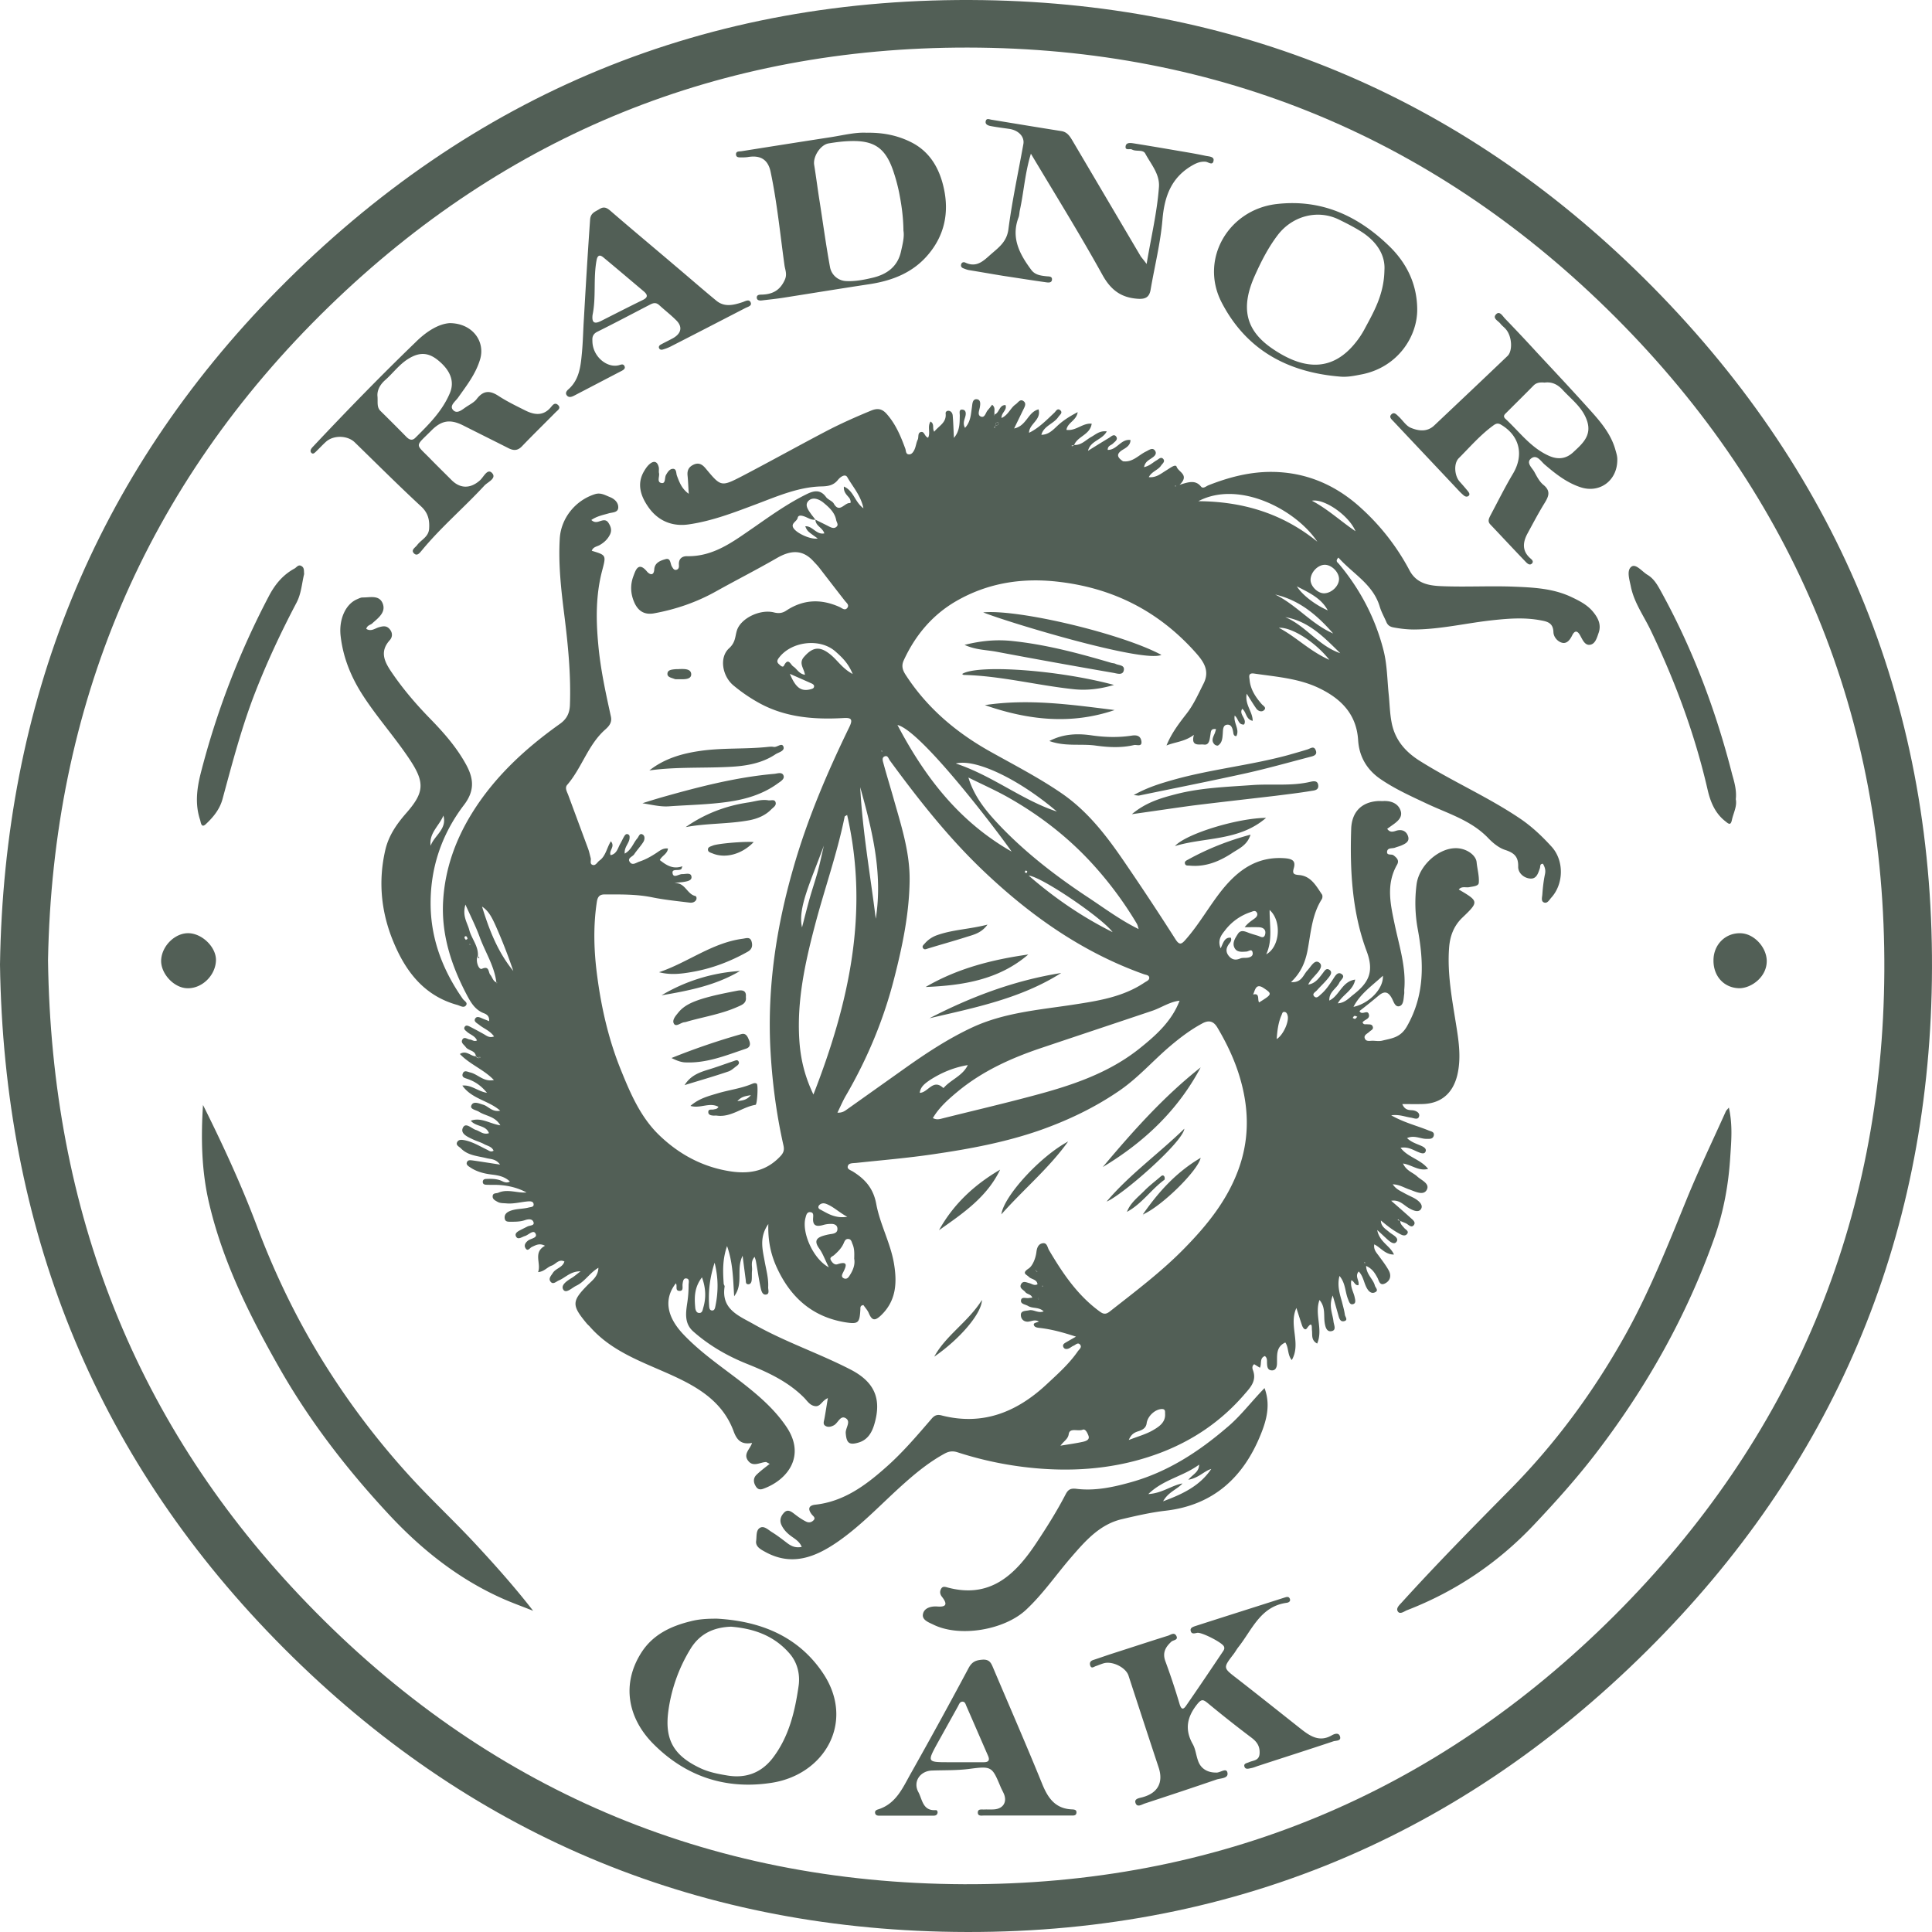 <svg xmlns="http://www.w3.org/2000/svg" xml:space="preserve" width="100%" height="100%" style="fill-rule:evenodd;clip-rule:evenodd;stroke-linejoin:round;stroke-miterlimit:2" version="1.1" viewBox="0 0 200 200"><g><path d="M0 99.861c.414-27.026 9.719-50.546 28.791-69.887C48.802 9.676 73.243-.417 101.779.013c27.085.415 50.315 10.46 69.307 29.69 19.566 19.82 29.301 43.913 28.902 71.801-.382 27.043-10.308 50.323-29.459 69.345-20.124 19.995-44.628 29.817-73.036 29.116-27.022-.67-50.109-10.891-68.973-30.216C9.623 150.392.398 126.968 0 99.861Zm4.971-.462c.351 26.023 9.098 48.234 26.815 66.571 18.498 19.166 41.393 28.972 68.001 29.084 26.178.095 48.85-9.344 67.38-27.856 18.322-18.305 27.755-40.756 27.898-66.651.143-26.293-9.273-49.127-27.85-67.719-18.419-18.416-40.98-27.872-67.03-27.904-25.524-.032-47.782 8.993-66.105 26.788C14.929 50.304 5.449 73.233 4.971 99.399Z" style="fill:#525f56;fill-rule:nonzero"/><path d="M77.848 149.371c-1.036.191-1.546-.207-1.912-1.228-1.259-3.38-4.238-4.847-7.266-6.17-2.74-1.196-5.544-2.281-7.6-4.625-.111-.127-.255-.239-.366-.382-1.546-1.866-1.514-2.28.159-3.971.462-.462 1.052-.861 1.084-1.754-.909.527-1.402 1.436-2.279 1.85-.446.207-1.067.861-1.354.415-.303-.479.398-.925.892-1.228.255-.16.494-.367.892-.67-1.035-.016-1.561.654-2.246.941-.271.112-.59.462-.845.143-.286-.334.064-.653.239-.94.303-.463 1.004-.542 1.18-1.164-.59-.287-.893.287-1.323.43-.462.16-.765.622-1.402.67.351-.909-.558-2.025.717-2.727-.574-.303-.956-.063-1.37.128-.207.096-.43.542-.669.08-.144-.271.016-.527.27-.734.287-.239 1.052-.271.781-.749-.223-.415-.717.159-1.099.271-.319.095-.733.446-.924.016-.16-.367.318-.558.621-.718l.574-.287c.239-.127.717-.08.637-.414-.112-.431-.59-.351-.908-.24-.478.16-.972.16-1.466.16-.287 0-.59.016-.621-.383-.032-.319.143-.526.414-.669.653-.319 1.37-.24 2.055-.415.223-.064.574-.032.526-.367-.048-.303-.367-.287-.605-.271-.733.064-1.45.271-2.199.207-.319-.031-.638 0-.924-.159-.255-.144-.542-.271-.51-.606.032-.335.366-.255.573-.335.972-.43 1.944.048 2.932-.032-.924-.494-1.928-.733-2.963-.781-.383-.016-.781 0-1.164-.016-.223 0-.43-.064-.398-.351.032-.223.223-.255.398-.255.463-.016.909-.016 1.355.128.302.095.621.382 1.051.143-.525-.51-1.179-.638-1.832-.717-.813-.096-1.593-.287-2.278-.75-.192-.127-.478-.287-.319-.574.112-.223.382-.159.574-.143.892.127 1.784.271 2.836.43-.415-.574-.909-.558-1.355-.653-.94-.24-1.975-.272-2.708-1.037-.176-.175-.558-.319-.367-.654.16-.287.51-.223.781-.175.844.175 1.561.622 2.326.989.175.079.351.271.653.095-.175-.43-.621-.494-.956-.67-.366-.207-.78-.318-1.163-.494-.525-.255-1.338-.574-1.067-1.196.287-.637.892.064 1.354.208.43.127.765.526 1.354.334-.318-.861-1.354-.637-1.88-1.291 1.084-.383 1.96.319 3.059.478-.557-.956-1.529-.956-2.214-1.403-.303-.191-.972-.255-.781-.67.207-.462.781-.191 1.211-.063.558.159.924.797 1.769.621-1.211-1.068-2.932-1.195-3.92-2.599.94-.095 1.577.59 2.549.75-.637-.781-1.274-1.18-2.007-1.435-.271-.096-.622-.16-.51-.526.143-.447.51-.208.797-.144.796.191 1.386 1.005 2.437.781-1.051-1.1-2.469-1.594-3.521-2.694.669-.431 1.115.239 1.657.239.096.159.223.223.414.159.032 0 .032-.048.048-.079-.159-.032-.303-.064-.462-.096-.08-.622-.765-.542-1.051-.941-.176-.255-.558-.446-.335-.797.207-.319.51 0 .765.016.239.016.43.255.733.095-.207-.494-.733-.605-1.068-.924-.127-.112-.318-.239-.223-.447.128-.255.351-.159.542-.064.478.24.94.495 1.402.75.319.175.605.462 1.115.271-.414-.59-1.035-.797-1.513-1.18-.208-.175-.59-.335-.462-.622.175-.367.525-.159.828-.032.191.08.382.144.637.255.048-.526-.255-.717-.557-.829-.861-.335-1.307-1.052-1.705-1.802-1.657-3.125-2.741-6.41-2.486-10.013.223-3.221 1.291-6.171 2.98-8.897 2.342-3.779 5.544-6.713 9.113-9.249.733-.526.988-1.148 1.02-1.945.112-3.109-.191-6.171-.573-9.248-.335-2.647-.638-5.31-.478-7.989.127-2.088 1.609-3.954 3.664-4.592.574-.175 1.036.112 1.514.303.494.191.892.574.876 1.084-.016.543-.621.495-.988.606-.605.176-1.211.287-1.8.686.302.287.589.223.828.143.351-.111.685-.239.94.144.239.367.383.749.176 1.196-.239.494-.606.845-1.084 1.116-.287.159-.685.191-.812.59 1.529.462 1.497.446 1.051 2.137-.637 2.487-.621 4.99-.382 7.542.223 2.535.764 4.99 1.306 7.462.144.622-.175 1.005-.589 1.371-1.785 1.579-2.406 3.955-3.936 5.725-.255.303-.032.685.096 1.004l2.055 5.549c.128.335.191.67.287 1.02.064.256-.143.638.239.718.287.064.446-.303.669-.462.653-.463.749-1.308 1.179-1.994.478.574-.223.909-.032 1.436.654-.128.749-.734 1.004-1.18.143-.24.255-.511.398-.75.096-.159.208-.319.415-.223.191.08.159.287.143.462-.08.511-.558.877-.494 1.531.701-.383.876-1.084 1.291-1.563.175-.191.239-.621.589-.398.239.159.191.542.032.781-.287.447-.653.829-.94 1.26-.175.255-.749.382-.43.813.271.367.669.032.972-.064.637-.207 1.227-.542 1.784-.909.335-.223.669-.51 1.179-.446-.063.574-.637.749-.844 1.196.669.526 1.354.988 2.342.638-.08.175-.08.271-.128.303-.286.207-.987-.096-.892.43.096.542.638.08.988.08.367.016.94-.208.972.303.032.398-.542.462-.924.526-.271.032-.542.032-.845.127 1.084-.143 1.291 1.117 2.151 1.308.144.032.192.287.064.462-.175.224-.43.256-.669.224-1.291-.16-2.581-.287-3.84-.543-1.641-.334-3.282-.302-4.939-.302-.526 0-.717.255-.797.765-.398 2.599-.302 5.198.048 7.781.446 3.349 1.211 6.633 2.502 9.774.956 2.36 1.991 4.72 3.823 6.522 2.072 2.025 4.541 3.38 7.473 3.827 2.023.303 3.744-.048 5.178-1.595.319-.35.398-.637.287-1.116-.749-3.332-1.179-6.681-1.354-10.109-.303-6.314.621-12.437 2.358-18.496 1.449-5.103 3.521-9.95 5.831-14.702.398-.829.143-.956-.621-.909-3.139.176-6.198-.079-8.986-1.706a16.836 16.836 0 0 1-2.422-1.69c-1.116-.941-1.482-2.87-.43-3.827.701-.638.605-1.243.828-1.897.43-1.228 2.39-2.169 3.808-1.818.494.128.892.08 1.291-.191 1.768-1.164 3.6-1.228 5.512-.367.255.112.574.446.829.048.175-.303-.144-.495-.303-.718-.86-1.1-1.721-2.216-2.581-3.332-.191-.255-.414-.479-.621-.702-1.163-1.307-2.422-1.164-3.808-.367-2.072 1.196-4.207 2.281-6.294 3.445-2.023 1.132-4.158 1.865-6.421 2.28-.956.175-1.625-.192-2.039-1.101-.414-.924-.446-1.865-.096-2.774.207-.542.494-1.547 1.402-.446.208.255.701.542.749-.24.048-.701.669-.908 1.179-1.052.542-.143.462.494.654.781.111.176.207.399.478.319.254-.079.254-.319.238-.526-.031-.606.319-.877.829-.877 2.772.064 4.812-1.531 6.931-2.982 1.784-1.243 3.569-2.519 5.544-3.476.733-.35 1.371-.43 1.928.335.191.271.638.399.797.67.589 1.052 1.115-.096 1.673-.048.143.016.064-.367-.064-.526-.255-.319-.605-.59-.558-1.18 1.02.43 1.116 1.594 2.024 2.248-.271-1.323-1.099-2.216-1.673-3.221-.223-.382-.717-.032-.972.287-.446.558-1.004.654-1.673.67-2.358.048-4.525.989-6.676 1.802-2.342.877-4.652 1.786-7.138 2.136-1.752.24-3.218-.43-4.19-1.881-.749-1.1-1.163-2.36-.366-3.668.159-.271.35-.542.589-.733.462-.367.781-.191.908.351.048.207-.016.43.032.638.064.35-.255.924.255 1.004.446.08.303-.542.462-.829.159-.287.367-.606.669-.638.446-.048.367.447.462.702.255.685.51 1.371 1.227 1.881-.048-.717-.064-1.323-.127-1.929-.048-.59.207-.925.733-1.132.541-.192.876.111 1.179.478 1.545 1.85 1.561 1.882 3.776.734 2.899-1.515 5.767-3.11 8.651-4.624 1.53-.798 3.107-1.499 4.7-2.153.717-.287 1.179-.128 1.641.431.893 1.036 1.403 2.264 1.865 3.523.079.208.031.558.35.59.319.032.494-.271.606-.51.143-.319.175-.686.318-.988.144-.272-.032-.718.335-.814.382-.095.366.463.749.59.271-.51-.096-1.164.255-1.674.446.271.143.702.382 1.052.462-.606 1.291-.924 1.179-1.897-.016-.16.127-.271.271-.271.303 0 .446.271.462.494.064.734.08 1.467.127 2.312.622-.733.59-1.531.606-2.328 0-.239-.128-.669.318-.59.335.048.335.415.255.702-.095.367-.286.717-.031 1.18.589-.638.605-1.403.717-2.153.047-.335.047-.829.477-.813.463.032.399.526.335.861-.064.351-.271.797.128.941.398.143.478-.415.685-.654.159-.175.302-.367.462-.574.398.303.175.686.255 1.005l-.096.047.048.048.048-.095c.509-.16.462-.989 1.131-.973.191.526-.43.765-.414 1.339.701-.303.924-1.036 1.449-1.403.271-.175.478-.638.861-.319.287.239.08.59-.064.877-.287.59-.573 1.18-.94 1.93 1.307-.272 1.418-1.707 2.533-1.978.303 1.101-.987 1.499-.987 2.424l-.048.096.048-.096c1.019-.494 1.8-1.307 2.613-2.073.159-.143.302-.494.589-.287.335.271 0 .479-.159.702-.478.733-1.514.925-1.769 1.865l-.048.096.048-.096c.749 0 1.211-.51 1.689-.956.59-.543 1.243-.957 2.071-1.388-.127.877-1.051 1.069-1.163 1.834.988.144 1.673-.733 2.613-.638-.159 1.148-1.45 1.292-1.816 2.201-.096.032-.191.048-.271.079.016.032.032.048.048.08.079-.048.159-.111.223-.159.733.048 1.195-.511 1.768-.829.462-.256.877-.67 1.61-.574-.494.908-1.689.956-1.944 2.009.717-.447 1.434-.893 2.151-1.324.223-.127.494-.446.733-.191.286.335-.096.558-.303.765-.191.192-.542.207-.542.654.956.032 1.37-1.164 2.358-1.021 0 .511-.398.766-.717.957-.78.447-.717.813-.032 1.26-.016.032-.031.064-.047.08l.047-.096c.988.127 1.594-.654 2.374-1.021.319-.159.67-.446.925-.063.239.382-.176.637-.463.829-.286.191-.573.351-.685.861.59-.128.924-.495 1.323-.718.191-.111.43-.382.653-.143.255.287-.08.494-.223.717-.319.463-.956.59-1.259 1.18.781.08 1.275-.382 1.833-.717.35-.208.94-.686 1.051-.351.191.558 1.37.829.303 1.865.972-.318 1.657-.51 2.214.176.224.271.526-.032.765-.128 2.135-.845 4.35-1.419 6.66-1.387 3.474.048 6.485 1.339 9.066 3.667a23.538 23.538 0 0 1 5.098 6.522c.749 1.419 2.104 1.595 3.41 1.642 2.47.096 4.939-.047 7.409.048 1.991.08 3.999.176 5.863 1.037.844.398 1.657.797 2.262 1.498.542.638.941 1.356.638 2.233-.175.494-.335 1.148-.877 1.244-.541.095-.78-.495-1.019-.925-.287-.542-.574-.606-.861-.016-.223.446-.541.861-1.035.733-.478-.127-.877-.606-.892-1.1-.032-.909-.558-1.084-1.275-1.212-1.641-.319-3.266-.207-4.907-.032-2.757.287-5.449.957-8.238.973-.701 0-1.402-.08-2.087-.207-.398-.064-.653-.224-.796-.59-.224-.511-.51-1.021-.67-1.547-.685-2.344-2.804-3.428-4.286-5.102-.366.382-.063.51.064.669 2.199 2.631 3.76 5.613 4.605 8.93.382 1.482.382 3.061.541 4.592.096.94.112 1.897.287 2.822.319 1.77 1.339 3.014 2.852 3.986 3.426 2.169 7.154 3.779 10.516 6.059 1.211.83 2.246 1.818 3.218 2.886 1.291 1.436 1.243 3.827-.032 5.246-.207.224-.398.622-.732.527-.383-.112-.224-.558-.208-.845.048-.702.128-1.404.271-2.089.096-.431-.016-.75-.207-1.085-.35 0-.255.272-.319.463-.175.494-.334 1.116-.987 1.068-.685-.048-1.275-.59-1.259-1.228.032-1.052-.43-1.435-1.354-1.738-.638-.207-1.243-.701-1.721-1.195-1.769-1.866-4.174-2.552-6.405-3.604-1.657-.781-3.33-1.531-4.844-2.583-1.386-.973-2.151-2.344-2.246-4.002-.175-2.711-1.816-4.29-4.031-5.358-2.103-1.02-4.461-1.18-6.74-1.515-.669-.095-.478.399-.462.67.096.989.622 1.77 1.259 2.503.159.176.558.367.191.654-.239.175-.573.048-.749-.191-.318-.447-.589-.909-1.003-1.547-.208 1.148.621 1.85.621 2.806-.733-.159-.637-.924-1.084-1.243-.382.59.542 1.036.192 1.626-.622.048-.574-.622-.972-.925-.144.766.541 1.419.175 2.121-.191.016-.271-.112-.303-.255-.063-.431-.159-.973-.653-.925-.494.048-.414.638-.462 1.052-.032.415-.08.845-.478 1.101-.08.047-.287-.032-.366-.112-.383-.383-.128-.781.031-1.164.048-.128.08-.255.128-.415-.59-.095-.526.303-.59.622-.079.431-.095 1.069-.685.973-.414-.064-1.37.271-1.019-1.005-.956.718-1.944.734-2.836 1.101.509-1.26 1.29-2.281 2.071-3.285.749-.957 1.227-2.057 1.768-3.125.701-1.388-.063-2.36-.908-3.301-3.76-4.178-8.412-6.553-14.005-7.223-3.792-.463-7.377.08-10.675 1.977-2.469 1.419-4.254 3.54-5.449 6.139-.239.526-.159.941.16 1.451 2.246 3.492 5.305 6.059 8.89 8.052 2.454 1.372 4.955 2.663 7.281 4.258 2.789 1.913 4.764 4.544 6.628 7.287a288.73 288.73 0 0 1 5.179 7.845c.398.621.621.494 1.003.063 1.434-1.61 2.47-3.508 3.808-5.182 1.673-2.073 3.633-3.492 6.485-3.285.797.064 1.163.271.94 1.037-.159.542-.016.654.51.701 1.258.08 1.8 1.117 2.406 2.01.079.111.063.366-.016.494-1.036 1.626-1.132 3.524-1.482 5.341-.239 1.196-.685 2.281-1.705 3.237 1.1.096 1.259-.733 1.689-1.196.382-.398.749-1.195 1.243-.813.478.383-.144.989-.51 1.403-.223.256-.478.511-.637.861.717-.095 1.099-.653 1.497-1.164.176-.223.335-.558.654-.382.414.239.127.606-.032.813-.367.478-.813.877-1.211 1.323-.16.192-.574.367-.271.654.255.239.494-.08.701-.255.51-.446.876-1.005 1.243-1.563.207-.319.462-.797.876-.51.414.287-.096.59-.239.893-.287.622-1.083.941-1.036 1.85 1.068-.511 1.291-1.977 2.677-2.169-.207 1.132-1.29 1.531-1.8 2.456.749-.048 1.147-.542 1.625-.909 1.498-1.18 2.183-2.28 1.37-4.465-1.514-4.034-1.753-8.371-1.609-12.692.064-1.69 1.004-2.743 2.724-2.87.176-.016.351 0 .526 0 .861-.064 1.641.239 1.88 1.036.223.75-.51 1.196-1.067 1.595l-.335.239c.287.414.622.303.956.191.558-.159 1.02.032 1.195.558.207.574-.271.798-.717.989-.191.08-.398.127-.605.207-.303.128-.813-.032-.845.447-.016.398.462.191.669.35.335.256.622.527.367.973-1.195 2.089-.653 4.226-.207 6.362.462 2.153 1.147 4.289.956 6.538-.016.175.016.351-.016.526-.064.446-.048 1.068-.462 1.212-.478.159-.622-.479-.813-.813-.398-.734-.812-.75-1.402-.24a59.325 59.325 0 0 1-1.944 1.563c.239.51.829-.207.972.351.128.494-.478.526-.653.829.111.271.319.175.462.191.239.032.526-.048.605.287.064.255-.207.335-.35.479-.207.207-.637.35-.478.717.143.351.558.207.86.223.319.016.654.064.956-.016.972-.239 1.864-.303 2.534-1.467 1.848-3.236 1.768-6.569 1.131-10.029a14.939 14.939 0 0 1-.128-4.688c.255-1.913 2.183-3.651 3.92-3.731 1.179-.064 2.23.702 2.294 1.451.064.686.287 1.435.223 2.137-.032.35-.621.366-.988.446-.366.064-.78-.127-1.083.239 2.087 1.228 2.103 1.26.334 2.95-.892.877-1.258 1.945-1.338 3.125-.191 2.647.303 5.246.717 7.845.287 1.77.558 3.54.128 5.326-.478 1.913-1.737 2.95-3.697 2.966-.621.016-1.243 0-1.991 0 .239.574.605.622.987.638.399.016.813.239.765.574-.079.494-.542.239-.876.191-.59-.08-1.163-.351-2.024-.239 1.355.765 2.645 1.068 3.856 1.562.255.112.622.128.558.511-.08.414-.462.366-.765.366-.637 0-1.259-.414-2.008-.079.463.446 1.004.59 1.498.813.239.112.574.303.398.622-.127.239-.446.127-.685.032-.573-.224-1.099-.606-1.88-.463.765 1.005 2.072 1.18 2.852 2.185-.988.255-1.673-.415-2.597-.558.335.765 1.02.924 1.466 1.339.43.399 1.338.734.988 1.387-.335.622-1.163.192-1.737-.016-.557-.175-1.051-.526-1.784-.558.318.479.717.654 1.099.861.335.192.685.351 1.036.526.494.256 1.067.718.796 1.164-.27.447-.924.128-1.402-.175-.478-.319-.908-.797-1.689-.67.717.622 1.355 1.18 1.992 1.754.223.208.605.463.335.782-.255.303-.542-.08-.813-.208l-.574-.239c-.079-.048-.159-.111-.223-.159-.016.032-.031.048-.047.079.095.032.191.048.27.08-.016.319.223.494.399.718.159.191.573.35.271.669-.223.224-.526.064-.781-.079-.685-.367-1.291-.845-1.896-1.356 0 .606.462.861.86 1.196.335.287 1.1.606.733 1.037-.303.366-.844-.208-1.211-.542-.175-.16-.35-.335-.764-.702.254 1.276 1.338 1.61 1.736 2.535-.908.016-1.354-.717-2.039-1.052-.096.574.255.877.51 1.244.35.478.717.956 1.003 1.482.255.495.16 1.005-.35 1.292-.621.351-.669-.287-.86-.606-.255-.462-.526-.909-1.148-1.18.032.893.733 1.355.909 2.041.063.223.446.51-.016.702-.287.127-.542-.032-.717-.287-.399-.558-.415-1.34-.94-1.882-.447.51.111.957-.032 1.419-.383.048-.43-.414-.733-.51-.144.686.239 1.212.35 1.786.048.223.144.574-.127.67-.367.143-.462-.24-.558-.479-.318-.765-.255-1.674-.892-2.423-.255.972.016 1.833.255 2.678.111.447.239.877.303 1.34.031.223.382.574-.112.669-.334.064-.462-.239-.542-.542-.175-.622-.35-1.243-.605-2.12-.446 1.116 0 1.897.08 2.694.047.367.318.877-.176.989-.541.127-.669-.447-.733-.845-.127-.766.112-1.611-.541-2.376-.542 1.499.398 3.014-.239 4.512-.654-.35-.478-.908-.542-1.387-.032-.255.08-1.036-.51-.207-.207.303-.43-.048-.51-.271-.191-.558-.366-1.132-.589-1.818-.829 1.802.526 3.652-.478 5.39-.462-.543-.303-1.292-.669-1.818-.972.446-.845 1.307-.861 2.137 0 .334-.095.781-.557.749-.462-.032-.462-.447-.478-.813 0-.239.016-.495-.223-.67-.574.223-.303.797-.51 1.212-.207-.128-.415-.255-.59-.367-.255.176-.191.447-.143.59.462 1.18-.335 1.898-.972 2.647-2.342 2.679-5.194 4.624-8.508 5.9-3.872 1.483-7.919 1.961-12.013 1.706a36.789 36.789 0 0 1-9.066-1.722c-.494-.16-.877-.112-1.307.111-1.529.829-2.868 1.898-4.158 3.046-2.31 2.041-4.414 4.353-6.979 6.123-2.294 1.578-4.732 2.551-7.488 1.02-.462-.255-1.02-.542-.924-1.148.063-.462-.032-1.1.398-1.339.414-.239.845.207 1.227.446.573.351 1.099.766 1.625 1.164.414.303.844.495 1.466.367-.207-.51-.606-.765-.988-1.036-.462-.319-.876-.718-1.115-1.244-.223-.494-.048-.925.271-1.26.398-.43.796-.08 1.115.16.366.287.733.542 1.147.749.303.16.574.096.781-.112.271-.255-.016-.43-.16-.605-.43-.543-.366-.941.351-1.021 2.916-.319 5.162-1.961 7.249-3.811 1.753-1.531 3.267-3.316 4.78-5.07.335-.399.622-.479 1.084-.351 4.27 1.084 7.807-.383 10.882-3.269 1.131-1.052 2.294-2.089 3.186-3.38.16-.224.478-.431.207-.718-.223-.223-.446.064-.653.144-.191.079-.35.239-.542.303-.191.063-.43.063-.525-.208-.064-.207.079-.319.239-.414.302-.176.605-.351 1.083-.622-1.322-.431-2.47-.749-3.68-.893-.223-.032-.622-.032-.686-.335-.047-.207.303-.223.526-.335-.366-.207-.637-.079-.94-.016-.51.128-.892-.159-.924-.606-.048-.526.478-.462.845-.542.478-.111.924.335 1.513.112-.494-.478-1.131-.271-1.609-.558-.287-.176-.813-.191-.733-.606.064-.383.542-.159.829-.223.095-.016.207-.016.334-.032-.111-.367-.526-.335-.717-.574-.191-.255-.685-.399-.43-.845.207-.351.542-.16.86-.08.255.064.494.287.829.112-.064-.527-.622-.495-.892-.766-.255-.255-.781-.366-.032-.861.398-.255.733-1.036.812-1.722.048-.383.176-.813.622-.893.478-.095.51.399.669.686 1.402 2.376 2.916 4.64 5.178 6.314.382.287.637.431 1.099.08 2.677-2.105 5.418-4.162 7.792-6.601 2.262-2.312 4.301-4.816 5.48-7.925 1.179-3.094 1.195-6.171.335-9.312-.542-1.993-1.402-3.827-2.454-5.597-.446-.733-.972-.733-1.593-.383-1.211.654-2.294 1.483-3.346 2.376-1.736 1.483-3.25 3.221-5.146 4.529-2.565 1.77-5.338 3.093-8.269 4.129-3.569 1.244-7.25 1.93-10.962 2.472-2.661.399-5.353.622-8.046.909-.319.032-.749 0-.86.271-.176.383.286.478.525.638 1.243.781 2.088 1.722 2.39 3.316.383 2.105 1.466 4.034 1.833 6.155.334 1.961.27 3.859-1.323 5.39-.637.605-.94.574-1.274-.208-.128-.319-.383-.574-.558-.845-.382.048-.303.303-.319.494-.079 1.356-.207 1.499-1.545 1.292-3.426-.558-5.688-2.583-7.106-5.676-.622-1.356-.924-2.775-.877-4.497-.971 1.387-.589 2.663-.366 3.923.159.861.398 1.722.351 2.599-.016.271.191.749-.255.781-.351.032-.462-.415-.526-.718-.191-.893-.319-1.801-.478-2.694-.016-.128-.064-.255-.144-.495-.446.495-.223.989-.27 1.435-.032.319 0 .638-.032.957-.016.223-.112.447-.351.447-.303 0-.239-.287-.271-.479-.095-.733-.191-1.451-.318-2.471-.701 1.403.127 2.87-.877 4.193-.111-1.833-.127-3.46-.733-5.198-.493 1.419-.43 2.647-.35 3.891 0 .095.111.207.096.303-.367 2.344 1.449 3.013 2.979 3.874 3.218 1.834 6.755 3.014 10.038 4.704 2.485 1.276 3.266 3.014 2.485 5.661-.255.877-.701 1.642-1.657 1.913-.972.287-1.227.016-1.306-.972-.048-.543.589-1.212-.016-1.563-.558-.319-.781.526-1.227.749-.303.16-.622.224-.892.032-.239-.159-.128-.446-.08-.685.127-.67.223-1.34.366-2.169-.621.255-.764.925-1.338.829-.542-.08-.797-.542-1.147-.893-1.689-1.69-3.808-2.647-5.959-3.508-2.007-.813-3.856-1.881-5.481-3.316-1.004-.877-.765-2.057-.605-3.157a11.93 11.93 0 0 0 .111-1.675c0-.239.144-.653-.271-.669-.27-.016-.318.319-.35.574-.048.271.143.749-.351.717-.462-.032-.159-.542-.35-.781-1.243 1.594-.972 3.412.749 5.246 1.848 1.961 4.078 3.444 6.182 5.086 1.688 1.324 3.298 2.711 4.525 4.529 2.055 3.061.047 5.533-2.422 6.41-.399.143-.622-.016-.781-.303-.239-.399-.239-.829.112-1.164.398-.383.844-.718 1.354-1.116-.319-.16-.351-.192-.367-.192-.621.016-1.338.558-1.864-.127-.557-.718.239-1.244.399-1.85l.047-.096-.047.096Zm29.443-17.795.048.096.048-.048-.096-.048-.047-.095-.048.047.095.048ZM68.32 60.158c-.032.032-.064.064-.08.096.032-.048.048-.064.08-.096l.048-.095-.048.095Zm34.733-16.104c.16-.032.335-.032.319-.256 0-.031-.048-.063-.064-.063-.239-.032-.239.159-.255.319-.064.063-.111.143-.159.223.032.016.048.032.08.048.031-.08.047-.176.079-.271Zm26.672 58.901c.733-.191.414.558.621.813 1.354-.845 1.386-.877.446-1.499-.781-.51-.86.207-1.067.686l-.048.096.048-.096Zm10.388 1.275c1.593-.334 3.123-1.865 3.043-3.22-1.163 1.068-2.358 1.881-3.043 3.22l-.048.096.048-.096ZM49.901 93.85c-.031-.016-.063-.032-.079-.048.016.016.048.032.079.048.733 2.392 1.626 4.704 3.235 6.665a55.063 55.063 0 0 0-1.848-4.735c-.335-.718-.67-1.467-1.387-1.93Zm45.313 19.278c.845 0 1.371-1.499 2.422-.51.016.016.064-.016.096-.048.749-.829 1.928-1.212 2.453-2.312-1.45.239-2.772.797-3.967 1.578-.43.303-.94.654-1.004 1.292l-.048.096.048-.096ZM84.412 53.796c.462.239.94.462 1.402.702.255.127.542.255.781.032.239-.208.016-.447-.032-.686-.144-.781-.701-1.292-1.275-1.77-.446-.383-1.099-.654-1.545-.271-.526.462-.048 1.02.271 1.483.143.175.27.351.398.51-.446.064-.797-.223-1.195-.351-.239-.079-.574-.143-.637.144-.08.382-.606.526-.51.925.159.606 1.864 1.387 2.581 1.227-1.068-.749-1.068-.749-1.291-1.259.749-.064 1.147.909 1.976.733-.191-.606-.908-.765-.924-1.419Zm-33.029 47.899.048.096.048-.048-.096-.048c-.207-1.706-1.163-3.141-1.736-4.72-.383-1.052-.893-2.056-1.466-3.332-.351 1.196.207 1.881.398 2.631.239.909.956 1.658.892 2.663-.287.446.064 1.499.415 1.355.78-.351.653.351.86.606.223.255.271.654.637.797Zm66.488-5.517.095.048-.095-.048c-.064-.207-.096-.414-.207-.59a38.019 38.019 0 0 0-4.94-6.553c-2.374-2.52-5.114-4.624-8.109-6.346-1.402-.814-2.9-1.467-4.366-2.201.653 2.153 2.024 3.699 3.442 5.182 2.597 2.679 5.544 4.959 8.651 7.032 1.832 1.196 3.569 2.519 5.529 3.476Zm4.238 7.415c-1.036.111-1.896.733-2.852 1.052-3.792 1.276-7.584 2.535-11.376 3.811-3.155 1.052-6.166 2.408-8.747 4.544-.956.798-1.912 1.627-2.565 2.743.398.207.701.111 1.003.032 3.059-.766 6.134-1.483 9.178-2.296 4.062-1.069 8.062-2.36 11.376-5.071 1.625-1.307 3.202-2.758 3.983-4.815l.048-.096-.048.096ZM86.69 115.185c.478.016.717-.144.94-.303l5.927-4.21c2.263-1.61 4.573-3.141 7.106-4.321 3.267-1.515 6.82-1.802 10.309-2.328 2.597-.398 5.226-.781 7.488-2.296.207-.143.51-.239.51-.494 0-.303-.335-.303-.558-.383-6.405-2.28-11.822-6.123-16.697-10.779-3.601-3.444-6.66-7.335-9.592-11.337-.143-.191-.207-.542-.51-.446-.366.111-.223.494-.159.733.319 1.18.685 2.36 1.02 3.54.796 2.838 1.737 5.645 1.689 8.642-.048 3.429-.749 6.761-1.594 10.062-1.083 4.257-2.756 8.275-4.955 12.07-.334.558-.589 1.164-.924 1.85Zm-2.485-1.882c3.712-9.519 5.783-18.927 3.489-28.94-.159.111-.255.127-.255.175-.781 3.859-2.119 7.574-3.107 11.369-1.004 3.827-1.832 7.67-1.593 11.64.111 1.913.51 3.763 1.466 5.756Zm8.699-38.252c2.884 5.469 6.405 10.013 11.822 13.107-1.402-2.009-9.352-12.533-11.822-13.107Zm31.149-23.168c4.716.032 8.779 1.323 12.316 4.193-2.247-3.364-8.142-6.394-12.316-4.193Zm-35.005 29.61c.239 4.576 1.052 9.088 1.61 13.617.748-4.704-.367-9.169-1.61-13.617Zm38.366 15.578c.112.287-.047.463-.159.606-.303.399-.414.797-.08 1.244.335.43.717.51 1.211.303.223-.096.478-.048.733-.08.303-.032.606-.175.558-.494-.064-.511-.43-.144-.653-.144-.462.032-.988.096-1.227-.383-.271-.526.079-1.02.35-1.451.303-.462.733-.255 1.148-.095.302.111.605.191.908.287.271.08.637.367.764-.144.112-.478-.191-.717-.653-.733-.494-.016-.972 0-1.466 0 .351-.463.717-.67 1.052-.925.191-.143.366-.383.175-.638-.159-.207-.382-.08-.573-.016a5.533 5.533 0 0 0-2.709 1.93c-.35.446-.781.972-.43 1.833.271-.574.398-1.164 1.051-1.1ZM98.943 79.037c3.839 1.276 6.835 3.779 10.467 4.975-3.903-3.332-8.396-5.501-10.467-4.975Zm-10.675-9.264c-.462-1.148-1.148-1.77-1.817-2.36-1.593-1.371-4.493-1.02-5.783.638-.207.255-.303.478-.016.718.143.127.382.382.51.127.446-.877.685-.08.956.096.382.239.573.765 1.21.861-.095-.67-.669-1.18-.111-1.834.94-1.084 1.689-1.164 2.852-.175.669.574 1.163 1.371 2.199 1.929Zm-2.47 61.421c-.414-.83-.621-1.435-.988-1.946-.637-.877-.175-1.164.59-1.371.239-.064.478-.112.717-.143.302-.048.573-.16.573-.495.016-.398-.287-.542-.637-.542-.271 0-.558.032-.829.112-.669.191-1.115.127-1.051-.734.016-.239.064-.558-.271-.59-.366-.048-.446.303-.51.558-.43 1.483.749 4.258 2.406 5.151Zm29.38-34.697c-1.099-1.499-7.441-5.788-8.683-5.852 2.756 2.392 5.592 4.305 8.683 5.852Zm21.924-35.079c.764-.032 1.513-.766 1.513-1.483 0-.718-.796-1.499-1.513-1.467-.717.032-1.434.797-1.434 1.563 0 .669.764 1.419 1.434 1.387Zm-48.675 68.883c.016-.558.032-1.037-.175-1.515-.096-.223-.128-.51-.431-.526-.302-.032-.398.239-.493.462-.223.494-.59.861-.988 1.212-.16.143-.51.207-.319.542.143.239.367.494.669.399 1.163-.383.908.207.59.845-.112.223-.239.478.095.622.287.111.462-.096.59-.319.35-.542.573-1.116.462-1.722Zm28.424 18.767c.988-.383 1.816-.606 2.517-1.02.606-.351 1.291-.798 1.243-1.675-.016-.223.064-.51-.334-.51-.701.016-1.482.734-1.578 1.483-.064.447-.366.638-.749.781-.398.128-.812.24-1.099.941ZM138.01 65.58c-1.641-1.882-3.49-3.461-6.007-4.035 2.199 1.069 3.76 3.062 6.007 4.035Zm-4.955-1.691c2.119.893 3.457 2.982 5.688 3.731-1.657-1.626-3.251-3.316-5.688-3.731ZM83.026 96.003c.255-.989.494-1.93.749-2.854.27-.973.605-1.946.876-2.918.239-.893.43-1.802.637-2.695-1.386 3.779-2.724 6.49-2.262 8.467Zm49.359-31.013c1.753.908 3.155 2.391 5.226 3.316-1.449-1.85-3.919-3.412-5.226-3.316Zm-58.409 65.725c-.494 1.531-.653 2.918-.574 4.321.016.24 0 .574.271.622.319.048.351-.287.398-.51.287-1.435.303-2.838-.095-4.433Zm57.103-31.922c1.434-.781 1.625-3.46.351-4.592-.016 1.563.334 3.109-.351 4.592Zm-58.41 33.437c-.796 1.037-.796 2.073-.701 3.109.016.224.096.543.367.574.382.048.398-.319.478-.574.287-1.004.255-1.993-.144-3.109Zm67.651-77.238c-.669-1.626-3.218-3.396-4.509-3.157 1.657.877 2.995 2.136 4.509 3.157Zm-30.543 94.666c.956-.159 1.673-.255 2.374-.414.271-.064.685-.208.526-.622-.096-.255-.303-.734-.59-.622-.494.207-1.338-.239-1.45.446-.079.526-.43.654-.86 1.212Zm27.675-86.47c-.669-1.244-1.864-1.802-3.202-2.488.557.877 1.832 1.882 3.202 2.488Zm-5.29 44.375c.686-.415 1.307-1.834 1.132-2.44-.048-.175-.128-.35-.319-.366-.239-.032-.239.191-.319.35-.334.766-.43 1.579-.494 2.456ZM81.767 69.757c.59 1.419 1.147 1.834 2.087 1.611.175-.048.383-.08.414-.271.048-.192-.143-.303-.302-.367-.717-.319-1.434-.638-2.199-.973Zm5.943 56.207c-.908-.495-1.466-1.085-2.231-1.356-.239-.079-.494-.048-.685.16-.127.159-.095.335.096.43.796.415 1.545.957 2.82.766ZM48.404 97.199c-.032-.096-.048-.208-.112-.255-.095-.064-.207-.016-.207.111 0 .08.08.176.144.239.015 0 .095-.063.175-.095Zm92.107 8.052c-.143-.048-.239-.112-.303-.08-.079.032-.127.128-.175.208.08.031.16.095.239.095.08-.032.128-.111.239-.223ZM106.16 90.119c-.032.064-.08.128-.064.175.016.048.112.064.176.08.032-.064.079-.127.063-.175-.016-.048-.111-.064-.175-.08Zm35.164 40.596c-.016-.016-.032-.048-.048-.063-.016.015-.048.031-.064.047.032.032.048.064.08.08a.121.121 0 0 0 .032-.064ZM121.615 50.32a.227.227 0 0 0 .096.032c.015 0 .015-.048.031-.08a.22.22 0 0 0-.095-.032.169.169 0 0 1-.032.08ZM48.659 97.725c-.032.016-.064.016-.096.032-.016 0 .016.048.016.079.032-.015.064-.015.096-.031.016-.016 0-.064-.016-.08Zm59.317 35.398c-.031-.016-.047-.016-.079-.032 0 .032 0 .08-.016.112.032 0 .064 0 .08-.016.015 0 .015-.032.015-.064Zm-.541 1.292c0 .016 0 .047.016.063s.047.016.079.016c0-.032-.016-.079-.016-.111a.122.122 0 0 0-.079.032ZM91.343 77.778c-.016-.032-.016-.064-.032-.096 0-.016-.048.016-.08.016.016.032.016.064.032.095.016.016.064 0 .08-.015ZM178.973 114.659c.398 1.785.255 3.412.143 5.086-.175 2.87-.685 5.661-1.625 8.339-2.884 8.164-7.09 15.611-12.364 22.467-1.975 2.567-4.142 4.975-6.357 7.319-3.696 3.906-8.078 6.872-13.113 8.817-.286.112-.732.479-.955.128-.224-.351.191-.686.446-.973 3.6-3.97 7.361-7.781 11.121-11.592 4.795-4.847 8.795-10.3 12.109-16.28 2.469-4.48 4.349-9.232 6.277-13.952 1.243-3.029 2.661-5.979 3.999-8.961.048-.111.144-.191.319-.398ZM21.015 114.387c2.056 4.114 3.968 8.26 5.577 12.533 1.96 5.214 4.397 10.205 7.409 14.909a80.677 80.677 0 0 0 9.097 11.72c2.024 2.152 4.19 4.193 6.198 6.362 2.023 2.184 4.015 4.417 5.895 6.84-1.067-.43-2.151-.813-3.186-1.275-4.541-2.025-8.349-5.055-11.711-8.659-4.35-4.671-8.237-9.694-11.392-15.243-3.043-5.358-5.799-10.859-7.233-16.918-.813-3.396-.877-6.824-.654-10.269Z" style="fill:#525f56;fill-rule:nonzero"/><path d="M37.92 65.101c.478.303.876-.032 1.275-.159.446-.128.812-.208 1.147.191.334.399.287.845-.016 1.164-.988 1.116-.574 2.105.111 3.141 1.163 1.738 2.502 3.317 3.936 4.8 1.482 1.514 2.884 3.077 3.903 4.959.781 1.451.861 2.694-.255 4.145-2.342 3.078-3.521 6.618-3.441 10.524.08 3.524 1.322 6.665 3.314 9.519.143.224.558.399.35.686-.223.303-.573.064-.876-.032-3.457-.941-5.385-3.476-6.66-6.585-1.258-3.046-1.577-6.235-.812-9.503.35-1.467 1.163-2.631 2.103-3.716 1.912-2.168 2.023-3.189.414-5.612-1.577-2.376-3.505-4.497-5.019-6.905-1.131-1.817-1.896-3.763-2.135-5.899-.191-1.706.51-3.269 1.689-3.779.191-.08.398-.192.59-.192.748.016 1.704-.287 2.071.606.366.893-.398 1.483-1.02 2.025-.175.224-.573.208-.669.622Zm7.982 19.326c-.43 1.052-1.513 1.833-1.322 3.125.382-1.068 1.721-1.722 1.322-3.125ZM130.904 143.695c.653 1.754.191 3.364-.399 4.815-1.784 4.417-4.891 7.303-9.83 7.877-1.53.175-3.043.526-4.541.877-2.294.542-3.776 2.248-5.226 3.922-1.561 1.802-2.916 3.795-4.668 5.438-2.247 2.12-6.883 2.902-9.608 1.562-.494-.239-1.227-.494-1.083-1.116.127-.622.844-.813 1.482-.765.987.08 1.035-.287.494-.989-.224-.271-.271-.574-.08-.877.127-.207.334-.191.558-.127 4.477 1.243 7.09-1.276 9.304-4.624 1.068-1.611 2.103-3.253 2.996-4.975.255-.495.494-.67 1.131-.59 1.944.239 3.84-.176 5.704-.702 3.728-1.052 6.883-3.093 9.814-5.597 1.45-1.195 2.55-2.694 3.952-4.129Zm-5.513 8.371c-.765.223-1.275.925-2.374 1.116.51-.606 1.099-.781 1.115-1.563-1.657 1.228-3.68 1.515-5.258 3.046 1.434-.08 2.39-.893 3.538-1.1-.574.637-1.45.861-2.008 1.849 2.087-.765 3.824-1.626 4.987-3.348ZM125.901 183.494h-.032c.414.063 1.083-.558 1.195.016.127.621-.733.558-1.163.717-2.454.845-4.923 1.658-7.393 2.472-.335.111-.813.462-.972-.096-.111-.415.414-.463.749-.558 1.577-.431 2.167-1.531 1.657-3.078-1.052-3.173-2.087-6.346-3.123-9.519-.287-.845-1.689-1.531-2.581-1.259-.271.079-.526.191-.797.287-.207.063-.462.318-.589-.08-.08-.271.032-.463.334-.558.638-.208 1.259-.431 1.896-.638 1.944-.622 3.872-1.26 5.816-1.866.271-.079.637-.398.86-.016.271.463-.286.447-.494.622-.605.558-.956 1.148-.621 2.041a71.365 71.365 0 0 1 1.466 4.417c.159.526.35.638.653.207 1.307-1.881 2.581-3.779 3.856-5.676.095-.144.175-.303.079-.494-.175-.399-2.294-1.483-2.756-1.404-.271.048-.605.176-.685-.223-.064-.303.255-.398.478-.478 3.075-.989 6.15-1.961 9.241-2.95.207-.064.43-.144.542.112.111.255-.08.398-.319.43-2.693.367-3.553 2.727-4.955 4.529-.223.271-.382.589-.605.861-1.036 1.355-1.004 1.355.382 2.423 2.215 1.722 4.413 3.476 6.612 5.214.956.75 1.928 1.435 3.218.702.303-.176.765-.335.877.143.111.447-.43.383-.685.463-2.566.861-5.131 1.674-7.712 2.519-.271.08-.526.207-.796.255-.255.048-.622.192-.717-.175-.08-.303.254-.335.478-.431.446-.207 1.067-.143 1.099-.925.032-.717-.255-1.164-.813-1.594a125.079 125.079 0 0 1-4.541-3.588c-.493-.398-.653-.462-1.115.112-1.051 1.323-1.306 2.615-.446 4.13.287.51.335 1.148.542 1.706.255.781.94 1.244 1.88 1.228ZM167.422 47.609c0 2.153-1.833 3.492-3.824 2.823-1.434-.479-2.581-1.388-3.713-2.36-.382-.335-.796-1.053-1.37-.622-.573.43.064.957.303 1.371.271.494.542 1.037.956 1.371.844.686.494 1.276.064 1.978-.606.988-1.148 2.025-1.705 3.045-.494.909-.59 1.802.271 2.567.143.128.382.303.207.527-.223.255-.462.063-.637-.112-1.243-1.292-2.47-2.615-3.697-3.907-.319-.334-.127-.653.032-.972.765-1.435 1.482-2.886 2.31-4.274 1.163-1.945.701-3.938-1.243-5.086-.35-.207-.573-.08-.844.127-1.322.973-2.374 2.201-3.521 3.349-.542.542-.446 1.802.08 2.408.302.335.605.685.892 1.036.095.128.223.319.032.463-.16.127-.335.063-.478-.048a5.716 5.716 0 0 1-.462-.431c-2.263-2.408-4.541-4.815-6.804-7.223-.207-.223-.557-.478-.191-.781.271-.224.51.079.717.271.414.382.749.941 1.227 1.148.797.335 1.705.478 2.454-.239 2.533-2.392 5.066-4.784 7.584-7.192.541-.526.462-1.993-.144-2.726-.175-.223-.414-.383-.589-.606-.223-.303-.877-.558-.446-.989.366-.366.669.192.908.447a176.92 176.92 0 0 1 3.33 3.54c1.752 1.881 3.505 3.747 5.226 5.66 1.195 1.324 2.421 2.663 2.899 4.465.096.319.192.653.176.972Zm-7.521-8.004c-.414-.032-.828-.032-1.163.319-.908.925-1.848 1.849-2.756 2.758-.191.192-.462.383-.128.686 1.434 1.323 2.597 2.966 4.478 3.811.956.43 1.8.319 2.533-.367.924-.861 1.928-1.706 1.434-3.221-.462-1.419-1.641-2.248-2.581-3.284-.51-.527-1.084-.798-1.817-.702ZM46.556 33.45c2.342.016 3.68 1.866 3.154 3.715-.446 1.531-1.402 2.743-2.294 4.003-.271.382-.892.813-.542 1.243.414.511.956 0 1.386-.287.383-.255.829-.478 1.084-.813.669-.877 1.338-.925 2.246-.335.877.574 1.833 1.037 2.789 1.515.956.478 1.88.59 2.66-.351.16-.191.383-.51.701-.239.383.335 0 .558-.207.765-1.163 1.18-2.358 2.344-3.505 3.54-.462.479-.892.447-1.418.176-1.545-.782-3.091-1.547-4.636-2.328-1.355-.686-2.263-.558-3.33.526-1.737 1.738-1.673 1.291-.064 2.95.717.733 1.45 1.451 2.167 2.168.908.909 1.96.893 2.931.032.383-.335.765-1.26 1.243-.781.542.558-.414.941-.765 1.307-2.103 2.28-4.477 4.289-6.468 6.697-.207.239-.494.686-.845.319-.334-.351.16-.59.351-.861.414-.542 1.163-.829 1.227-1.658.063-.925-.096-1.659-.845-2.344-2.326-2.153-4.573-4.401-6.851-6.617-.749-.734-2.215-.766-2.995-.048-.367.335-.701.701-1.052 1.036-.127.112-.271.271-.446.096-.143-.144-.08-.335.032-.478.08-.112.191-.208.287-.319 3.409-3.62 6.883-7.192 10.452-10.636 1.067-1.068 2.342-1.913 3.553-1.993Zm-7.473 7.638c.032.606-.08 1.068.303 1.451.908.893 1.8 1.786 2.692 2.695.287.287.59.414.909.095 1.402-1.387 2.804-2.774 3.585-4.64.509-1.212.047-2.36-1.227-3.396-1.02-.829-1.944-.861-3.107-.128-.94.59-1.578 1.499-2.406 2.217-.542.494-.829 1.1-.749 1.706ZM89.717 13.742c1.721-.032 3.235.287 4.621.989 1.928.972 2.916 2.71 3.362 4.735.557 2.504.095 4.832-1.562 6.825-1.577 1.913-3.728 2.758-6.118 3.125-2.947.446-5.879.925-8.811 1.387-.796.128-1.593.208-2.39.303-.207.016-.462-.016-.478-.287-.015-.271.224-.319.447-.319 1.131-.016 1.943-.398 2.453-1.53.271-.59.032-1.037-.032-1.515-.446-3.221-.764-6.474-1.434-9.663-.27-1.292-1.067-1.754-2.374-1.531a4.144 4.144 0 0 1-.637.032c-.239 0-.558.032-.573-.303-.016-.351.318-.303.557-.335 3.107-.494 6.23-.988 9.337-1.467 1.274-.207 2.501-.51 3.632-.446Zm3.808 10.141c-.016-1.467-.207-2.711-.446-3.938a18.42 18.42 0 0 0-.637-2.328c-.797-2.281-1.944-3.078-4.35-3.014-.764.016-1.529.112-2.294.239-.86.128-1.657 1.371-1.514 2.232.208 1.276.367 2.568.574 3.843.351 2.249.653 4.497 1.067 6.745.16.829.861 1.403 1.673 1.435.893.048 1.817-.127 2.693-.335 1.466-.335 2.597-1.116 2.964-2.663.175-.781.382-1.578.27-2.216ZM118.699 27.327c.462-2.79 1.084-5.341 1.275-7.972.095-1.34-.829-2.36-1.418-3.46-.239-.447-.94-.176-1.37-.415-.223-.128-.765.159-.654-.383.08-.366.526-.303.829-.255 1.306.207 2.629.431 3.935.654 1.179.207 2.342.383 3.521.638.303.063.877.063.813.478-.08.59-.558.144-.844.128-.463-.032-.845.095-1.275.334-2.231 1.244-2.964 3.205-3.171 5.645-.207 2.44-.812 4.831-1.227 7.255-.127.781-.525 1.005-1.306.957-1.721-.112-2.788-.877-3.665-2.44-2.326-4.209-4.875-8.307-7.424-12.581-.622 2.026-.733 3.987-1.147 5.868-.048.239-.048.495-.128.718-.812 2.121.112 3.827 1.323 5.453.398.526 1.003.59 1.609.654.239.016.557 0 .526.351-.032.334-.367.303-.59.271-1.498-.208-2.979-.447-4.461-.67-1.179-.191-2.342-.399-3.521-.59-.207-.032-.399-.112-.606-.191-.175-.064-.287-.208-.223-.415.064-.223.271-.255.43-.175 1.243.59 1.976-.287 2.757-.957.78-.67 1.545-1.26 1.705-2.503.382-2.95 1.019-5.868 1.545-8.802.143-.765-.494-1.435-1.45-1.579-.653-.095-1.322-.175-1.975-.303-.224-.047-.526-.159-.478-.462.063-.367.334-.239.573-.191 2.422.398 4.828.797 7.25 1.18.653.095.924.59 1.21 1.068l7.027 11.911c.143.191.302.367.605.781ZM138.695 38.983c-5.401-.446-9.687-2.758-12.237-7.685-2.294-4.465.702-9.583 5.673-10.173 4.652-.543 8.412 1.211 11.615 4.289 1.784 1.706 2.931 3.874 2.963 6.553.048 2.807-1.96 6.012-5.688 6.777-.749.143-1.514.319-2.326.239Zm4.62-11.002c.112-1.547-.78-2.95-2.326-3.954-.765-.495-1.593-.909-2.406-1.308-2.214-1.068-4.811-.351-6.309 1.611-.972 1.275-1.689 2.678-2.342 4.129-1.514 3.333-1.036 5.677 1.721 7.59 2.82 1.945 5.99 2.791 8.683-.59.335-.414.621-.845.876-1.307.972-1.818 2.056-3.62 2.103-6.171ZM74.231 167.564c4.493.256 8.412 1.818 10.978 5.661 3.329 4.991.191 10.444-5.274 11.321-4.828.765-9.018-.67-12.38-4.098-2.501-2.567-3.266-6.043-1.179-9.344 1.179-1.865 3.027-2.758 5.114-3.268.909-.24 1.817-.272 2.741-.272Zm1.45.83c-1.817.063-3.235.733-4.191 2.28a16.537 16.537 0 0 0-2.31 6.505c-.382 2.934.59 4.561 3.266 5.836.893.431 1.864.622 2.836.782 1.88.318 3.474-.24 4.669-1.754 1.72-2.217 2.342-4.864 2.724-7.542.16-1.148-.111-2.392-.956-3.349-1.609-1.85-3.712-2.567-6.038-2.758ZM61.325 35.284c0 1.626 1.53 2.854 2.757 2.519.207-.064.43-.159.557.08.128.239-.048.383-.255.494-1.657.861-3.298 1.722-4.955 2.583-.255.128-.557.239-.765-.048-.175-.239.016-.478.208-.637 1.115-1.005 1.242-2.408 1.37-3.763.111-1.18.127-2.376.207-3.572.191-3.396.398-6.793.637-10.189.048-.718.526-.829.956-1.1.43-.271.717-.192 1.116.143 2.23 1.93 4.493 3.811 6.739 5.725 1.418 1.195 2.82 2.423 4.254 3.603.845.702 1.785.463 2.709.16.287-.096.685-.351.844.016.175.382-.318.462-.573.605-2.597 1.34-5.179 2.679-7.776 4.003a4.648 4.648 0 0 1-.78.287c-.128.032-.287 0-.351-.16-.064-.159.048-.287.159-.351.431-.239.877-.446 1.307-.685.86-.495.988-1.196.287-1.866-.542-.542-1.163-1.02-1.737-1.546-.334-.303-.621-.224-.956-.048-1.816.94-3.617 1.897-5.449 2.806-.589.287-.51.765-.51.941Zm.016-2.679c-.095.845.223.957.908.606 1.418-.718 2.82-1.435 4.254-2.137.542-.255.606-.51.144-.909-1.402-1.18-2.788-2.359-4.191-3.523-.366-.303-.605-.224-.701.303-.35 1.897-.031 3.81-.414 5.66ZM106.319 187.942h-4.445c-.255 0-.653.096-.653-.319.016-.398.414-.287.669-.303.351-.016.701.016 1.052-.016.924-.079 1.338-.781.972-1.626-.096-.223-.223-.446-.319-.67-.892-2.12-.908-2.2-3.218-1.897-1.307.175-2.598.127-3.888.175-1.243.032-2.008 1.164-1.418 2.233.414.765.446 1.961 1.8 1.865.144-.016.223.176.176.319-.08.271-.319.255-.526.255h-5.513c-.191 0-.366-.048-.414-.255-.048-.207.079-.319.271-.383 1.912-.574 2.597-2.28 3.457-3.795a546.614 546.614 0 0 0 5.943-10.842c.366-.686.781-.829 1.482-.877.733-.032.876.414 1.083.893 1.689 3.986 3.426 7.956 5.051 11.959.589 1.451 1.338 2.551 3.027 2.646.239.016.558 0 .526.351-.032.335-.351.287-.59.287h-4.525Zm-7.137-5.517h2.644c.462 0 .67-.159.462-.653-.748-1.707-1.481-3.413-2.23-5.119-.096-.207-.144-.526-.462-.494-.271.032-.335.335-.462.542l-2.103 3.779c-1.052 1.929-1.052 1.945 1.195 1.945h.956ZM31.483 59.425c-.239.972-.287 2.025-.796 2.981-1.594 3.03-3.044 6.123-4.286 9.312-1.387 3.572-2.358 7.287-3.362 10.987-.287 1.068-.956 1.881-1.721 2.599-.494.478-.526-.192-.605-.431-.526-1.578-.351-3.157.047-4.752a84.317 84.317 0 0 1 7.059-18.384c.637-1.228 1.465-2.233 2.676-2.886.223-.128.399-.463.733-.24.287.176.223.479.255.814ZM179.69 82.736c.143.734-.239 1.404-.398 2.121-.128.638-.351.431-.686.16-1.067-.83-1.545-2.009-1.832-3.253-1.322-5.756-3.362-11.242-5.911-16.551-.717-1.483-1.705-2.838-2.039-4.497-.144-.717-.462-1.674.063-2.057.463-.335 1.1.511 1.657.845.67.399 1.036 1.053 1.387 1.691 3.314 6.011 5.704 12.373 7.392 19.006.239.829.462 1.643.367 2.535ZM19.358 102.301c-1.386-.048-2.74-1.547-2.676-2.918.079-1.515 1.513-2.87 2.931-2.774 1.434.095 2.82 1.546 2.741 2.87-.08 1.546-1.482 2.886-2.996 2.822ZM177.38 99.383c.016-1.61 1.242-2.822 2.804-2.774 1.386.032 2.677 1.435 2.708 2.838.032 1.658-1.561 2.838-2.82 2.854-1.609-.016-2.724-1.26-2.692-2.918ZM117.17 84.283c1.465-1.228 3.027-1.674 4.572-2.073 2.597-.669 5.258-.749 7.919-.941 1.992-.143 4.015.128 5.975-.334.302-.064.765-.176.828.35.064.527-.43.543-.717.59-1.242.208-2.485.351-3.744.511-2.852.335-5.704.653-8.54 1.004-2.007.271-3.999.574-6.293.893ZM66.503 83.151a81.273 81.273 0 0 1 1.976-.606c3.84-1.084 7.696-2.089 11.695-2.439.318-.032.796-.224.94.191.127.351-.319.606-.59.797-1.545 1.132-3.346 1.658-5.178 1.914-2.007.287-4.047.318-6.07.462-.845.064-1.641-.128-2.773-.319ZM101.779 63.395c3.696-.351 14.403 2.216 18.45 4.401-1.912.845-15.821-3.349-18.45-4.401ZM99.851 66.759c1.768-.446 3.362-.574 4.971-.398 3.505.367 6.883 1.275 10.245 2.264.127.032.286.032.414.096.334.175 1.004.095.844.717-.127.479-.685.287-1.019.223a811.941 811.941 0 0 1-12.189-2.2c-1.036-.191-2.103-.175-3.266-.702ZM67.22 79.755c1.562-1.228 3.378-1.754 5.29-2.025 2.326-.335 4.684-.16 7.026-.415.176-.016.367-.032.526 0 .367.096.861-.478 1.036-.032.175.463-.494.59-.813.797-1.45.973-3.154 1.228-4.811 1.308-2.757.143-5.513-.016-8.254.367ZM101.954 72.994c4.509-.686 8.97-.048 13.431.51-4.525 1.547-8.986 1.037-13.431-.51ZM117.361 82.306c1.45-.813 2.804-1.212 4.158-1.595 3.872-1.084 7.903-1.482 11.791-2.535.669-.191 1.354-.383 2.023-.59.319-.095.685-.43.876.096.192.494-.271.59-.589.67-2.199.574-4.398 1.195-6.612 1.69-3.681.813-7.393 1.546-11.089 2.312-.096.016-.208-.016-.558-.048ZM124.292 110.497c-2.358 4.449-5.864 7.749-10.134 10.316 3.107-3.699 6.31-7.302 10.134-10.316ZM115.321 70.905c-1.354.399-2.724.59-4.126.447-3.824-.399-7.568-1.388-11.424-1.483-.064 0-.111-.064-.175-.096 1.545-1.004 9.862-.446 15.725 1.132ZM68.224 100.643c2.948-.989 5.465-3.03 8.62-3.46.398-.048.796-.239.956.271.127.43.063.813-.399 1.068-1.816 1.021-3.744 1.754-5.815 2.105-1.099.191-2.199.319-3.362.016ZM77.21 103.21c.096.654-.43.829-.86 1.02-1.609.718-3.346 1.005-5.019 1.467-.175.048-.335.112-.51.128-.366.048-.828.51-1.051.159-.239-.382.191-.845.462-1.18.621-.765 1.545-1.116 2.437-1.403 1.195-.366 2.438-.606 3.665-.845.462-.08.956-.064.876.654ZM70.981 85.623c1.959-1.372 4.126-2.201 6.468-2.552.685-.095 1.37-.35 2.087-.223.255.048.638-.143.749.191.112.351-.223.527-.446.75-.621.638-1.434.957-2.23 1.116-2.199.415-4.446.303-6.628.718ZM74.374 114.579c-.94-.51-1.864.207-2.9-.096.893-.781 1.881-1.02 2.836-1.307 1.18-.351 2.406-.495 3.538-.973.159-.064.334-.128.493-.016.16.112.048 2.153-.127 2.185-1.386.223-2.517 1.323-4.015 1.116-.096-.016-.207 0-.319 0-.255-.016-.557-.064-.557-.351-.016-.367.35-.239.557-.287.16-.048.351-.016.494-.271Zm1.96-.59c.621-.08.972-.128 1.402-.622-.605.112-.972.144-1.402.622ZM69.515 109.524a71.593 71.593 0 0 1 7.217-2.471c.51-.144.669.287.813.638.159.366.127.717-.303.861-2.087.701-4.142 1.562-6.437 1.419-.382-.048-.749-.176-1.29-.447ZM108.63 76.709c1.466-.765 2.963-.797 4.445-.574 1.37.192 2.724.223 4.079.016.605-.096.924.08 1.003.574.096.622-.477.351-.748.399-1.355.319-2.709.239-4.063.048-1.514-.192-3.091.127-4.716-.463ZM121.631 87.584c1.147-1.276 6.5-2.902 9.432-2.918-2.804 2.423-6.341 1.977-9.432 2.918ZM97.206 127.351c1.498-2.711 3.68-4.72 6.325-6.267-1.354 2.839-3.856 4.529-6.325 6.267ZM129.454 86.404c-.351 1.132-1.243 1.451-1.944 1.929-1.322.861-2.74 1.435-4.366 1.276-.175-.016-.382.032-.462-.16-.111-.271.128-.366.303-.462 1.992-1.1 4.095-1.945 6.469-2.583ZM110.573 118.166c-1.975 2.759-4.588 4.928-6.914 7.543.255-1.882 3.999-5.98 6.914-7.543ZM114.557 124.385c2.358-2.79 5.337-4.911 8.046-7.542-.16 1.419-6.517 6.952-8.046 7.542ZM118.301 125.724c1.721-2.471 3.537-4.416 5.991-5.867-.287 1.339-4.047 5.038-5.991 5.867ZM76.605 100.515c-2.518 1.499-5.306 2.041-8.126 2.52a18.051 18.051 0 0 1 8.126-2.52ZM78.023 87.169c-1.227 1.276-2.932 1.722-4.254 1.18-.191-.08-.446-.127-.478-.351-.048-.319.271-.366.494-.462.478-.207 3.186-.447 4.238-.367ZM70.869 112.331c.59-.957 1.45-1.292 2.374-1.579.908-.271 1.8-.606 2.709-.909.191-.064.414-.191.525.08.08.191-.095.335-.223.43-.287.208-.557.479-.876.574-1.498.511-3.011.941-4.509 1.404ZM96.712 140.442c1.227-2.233 3.473-3.556 4.939-5.868-.032 1.403-2.278 4.034-4.939 5.868ZM116.66 125.453c.35-.924 1.115-1.498 1.768-2.152.51-.526 1.1-.973 1.657-1.451.128-.112.287-.271.431-.08.063.08.079.335.015.367-1.37 1.004-2.326 2.487-3.871 3.316ZM70.279 69.263c.526-.016 1.291-.064 1.275.574-.032.542-.812.478-1.322.478-.144 0-.303.016-.415-.032-.302-.127-.796-.175-.717-.606.048-.334.463-.366.781-.398.128-.016.271 0 .398-.016ZM118.301 125.852l.207-.207c-.08.064-.143.127-.207.207ZM118.301 125.852l-.048.096c.016-.048.032-.064.048-.096ZM103.037 44.054c.032-.16.032-.335.255-.319.032 0 .064.048.064.063.032.224-.143.224-.319.256ZM49.264 109.317c.159.032.303.064.462.096-.016.032-.032.079-.048.079-.191.048-.318-.016-.414-.175ZM144.972 126.49c-.095-.032-.191-.048-.27-.08.015-.032.031-.048.047-.08.08.048.144.096.223.16ZM141.324 130.715c-.016.032-.016.048-.032.08-.032-.032-.048-.064-.08-.08.016-.016.048-.032.064-.048.016 0 .032.016.048.048ZM121.615 50.32c.016-.032.016-.08.032-.08a.22.22 0 0 1 .095.032c-.016.032-.016.08-.031.08-.032 0-.064-.016-.096-.032ZM48.659 97.725c0 .032.032.064.016.08s-.064.016-.096.031c0-.031-.032-.063-.016-.079.032-.032.08-.032.096-.032ZM107.976 133.123c0 .016 0 .048-.015.064-.016.016-.048.016-.08.016 0-.032 0-.08.016-.112.032.016.064.032.079.032ZM107.435 134.415c.032-.016.048-.016.079-.032 0 .032.016.079.016.111-.032 0-.063 0-.079-.016s-.016-.047-.016-.063ZM91.343 77.778c-.032 0-.064.031-.08.015-.016-.031-.016-.063-.032-.095.032 0 .064-.032.08-.016.032.032.032.064.032.096ZM111.099 46.174c-.079.048-.159.112-.223.16-.016-.032-.032-.048-.048-.08.08-.032.176-.064.271-.08ZM103.053 44.054c-.032.095-.048.191-.079.271-.032-.016-.048-.032-.08-.048.048-.08.095-.16.159-.223ZM106.431 44.899l-.048.095.048-.095ZM95.214 113.128l-.048.096.048-.096ZM68.32 60.158c-.032.032-.064.064-.096.08.032-.032.064-.064.096-.08ZM68.32 60.158l.048-.095-.048.095ZM49.901 93.85l-.095-.048.095.048ZM51.383 101.695l.096.048-.048.032-.048-.08ZM129.725 102.955l-.048.096.048-.096ZM122.109 103.593l.048-.096-.048.096ZM107.291 131.576l-.095-.048.032-.047.063.095ZM107.291 131.576l.08.048-.032.032-.048-.08ZM140.113 104.23l-.048.096c0-.032.016-.064.048-.096-.016 0 0 0 0 0ZM116.182 47.864l-.048.096.048-.096ZM77.848 149.371l.047-.096-.047.096ZM107.706 45.106l-.048.096.048-.096ZM102.83 42.985l-.048.096-.032-.048.08-.048ZM117.871 96.178l.095.048-.095-.048ZM96.218 105.41c4.318-2.232 8.811-3.922 13.639-4.687-4.175 2.646-8.923 3.587-13.639 4.687ZM95.82 102.174c3.298-1.93 6.899-2.839 10.627-3.365-3.059 2.631-6.787 3.205-10.627 3.365ZM102.225 95.716c-.622.861-1.402 1.036-2.119 1.259-1.339.431-2.693.798-4.031 1.212-.176.048-.351.16-.494 0-.191-.223.032-.382.159-.526a2.975 2.975 0 0 1 1.291-.861c1.625-.574 3.346-.606 5.194-1.084ZM49.471 98.937c.048.079.112.143.16.223-.255.064-.096-.16-.16-.223Z" style="fill:#525f56;fill-rule:nonzero"/></g></svg>